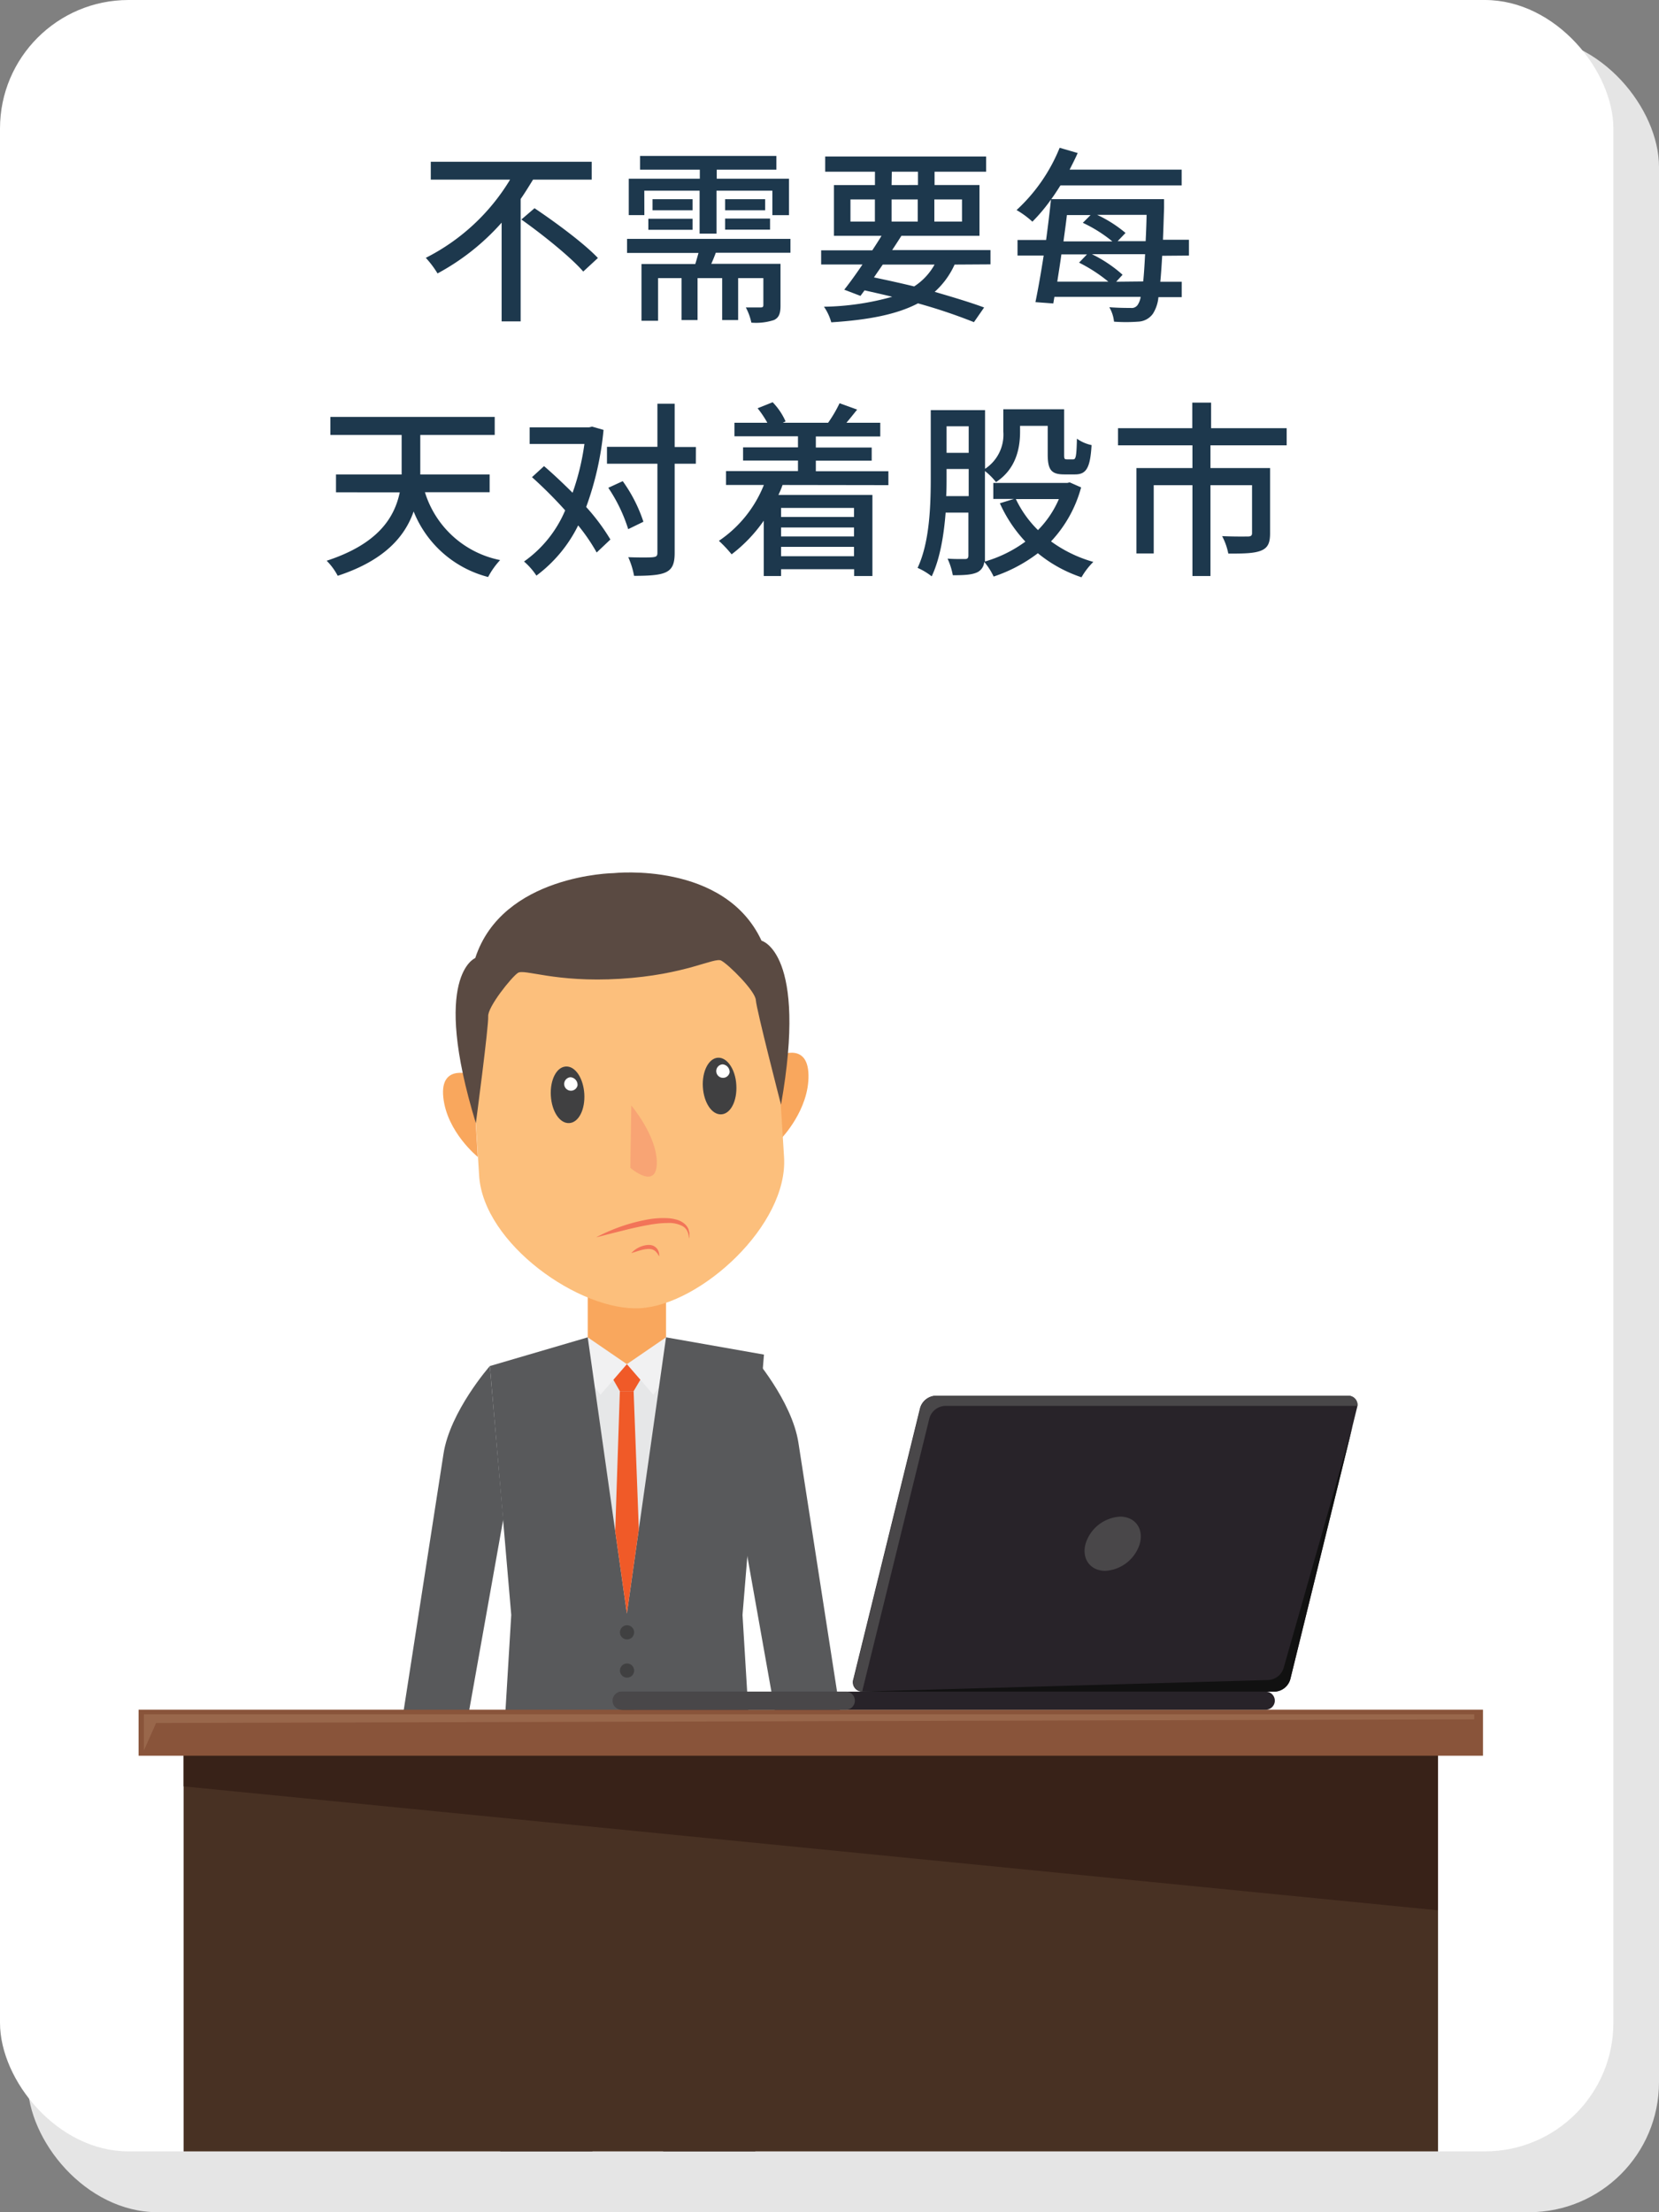 <svg id="a6e76960-edd0-4e29-9285-b5f42c259499" data-name="Layer 1" xmlns="http://www.w3.org/2000/svg" viewBox="0 0 300 400"><rect x="0" y="0" width="300" height="400" fill="#808080" stroke="none"/><defs><style>.b94101a7-311f-429f-9dd1-ac4ea86b51d8{fill:none}.ab94607a-4d21-4efb-a9f1-b32d0a324a22{fill:#fff}.b6a92987-9336-4a4a-9df6-f4d84f5ba0b9{fill:#1d384d}.fed40b82-517d-4992-92eb-e2af19e493ea{fill:#404041}.aa27a465-5abb-4932-9992-035f03eeba84{fill:#e6e7e8}.b77e2ef0-579e-41d2-8254-37c8677c2d88{fill:#f05a28}.aa32c9b7-588a-4c27-8f9f-407bfd8b93c3{fill:#f9a75d}.fe0ee217-46be-44b0-8125-7b020cd428f9{fill:#f1f1f2}.f7a4c86b-6d92-4f3f-a0f3-31fc5470966c{fill:#fcbf7c}.a0325bd6-36e8-484c-840f-66954295c9ff{fill:#58595b}.b2b48cec-c892-4ddd-a754-2d07b78b9274{fill:#f6956f}.a85dea45-6bc6-4355-9ab7-a7374607af38{fill:#f8a875}.b9177bef-7102-4c81-8173-b3827720e6b7{fill:#f27458}.a411b8e3-fc58-4f07-9b5d-c2963034c799{fill:#282329}.ad8f59ef-56e4-4eec-9cf7-773e3a36cd31{fill:#494749}</style><clipPath id="bc448d02-ff2e-4663-b15e-c256f2dbd268"><path class="b94101a7-311f-429f-9dd1-ac4ea86b51d8" d="M48 155h196v234H48z"/></clipPath><clipPath id="bec66a2c-5716-474d-8cbd-9dbb1422e594"><path class="b94101a7-311f-429f-9dd1-ac4ea86b51d8" d="M48-283h196v234H48z"/></clipPath></defs><rect x="5" y="6.67" width="295" height="393.33" rx="23.5" fill="#e5e5e5"/><rect class="ab94607a-4d21-4efb-a9f1-b32d0a324a22" width="291.75" height="389" rx="23.24"/><path class="b6a92987-9336-4a4a-9df6-f4d84f5ba0b9" d="M96.39 32.48c-.71 1.15-1.43 2.34-2.24 3.5v22.13h-3.44V40.26a42.1 42.1 0 0 1-11.59 9.18A17.75 17.75 0 0 0 77 46.62a37.59 37.59 0 0 0 15.24-14.14H77.9v-3.23H107v3.23zm.27 5.17c3.81 2.55 9 6.39 11.46 9l-2.65 2.45c-2.28-2.62-7.31-6.66-11.19-9.41zM129.44 45.7c-.27.72-.54 1.4-.82 2h12.52v7.55c0 1.36-.24 2.18-1.19 2.62a10.51 10.51 0 0 1-4.08.47 10.35 10.35 0 0 0-1-2.75h2.69c.34 0 .48-.1.48-.44v-4.86h-4.56v7.58h-2.89v-7.58h-4.45v7.58h-2.89v-7.58H119V58h-3V47.74h9.73c.2-.64.4-1.36.58-2h-12.92v-2.55h29.55v2.51zm-12.92-6.8h-2.82v-6.59h12.85v-1.63h-10.81V28.2h24.65v2.48h-10.78v1.63h13.06v6.59h-3v-4.42h-10.1v7.76h-3.06v-7.76h-10zm.72.65h8v2h-8zm8-1.53H118v-2h7.24zm13.12-2v2h-7.24v-2zm-7.24 3.5h8.13v2h-8.13zM172.62 47.84a14.77 14.77 0 0 1-3.6 4.93c3.43 1 6.56 1.94 8.94 2.83l-1.84 2.65a97.3 97.3 0 0 0-10.12-3.4c-3.81 2-8.94 3-15.68 3.43a9.36 9.36 0 0 0-1.32-2.82 48.13 48.13 0 0 0 12.34-1.8c-1.64-.41-3.33-.78-5-1.16l-.74 1-2.93-1.12c1-1.26 2.15-2.86 3.3-4.56h-7.48v-2.56h9.25c.58-.88 1.15-1.77 1.67-2.62h-8.61v-9.18h7.42v-2.41h-9V28.3h29.1v2.75H169v2.41h8.12v9.18h-14.26.14c-.51.81-1.09 1.7-1.67 2.58h17.78v2.58zm-18.83-7.78h4.42v-4h-4.42zm5.84 7.78c-.54.79-1.09 1.57-1.59 2.32 2.44.51 4.89 1.05 7.27 1.63a11.15 11.15 0 0 0 3.69-3.95zm1.6-14.38H166v-2.41h-4.73zm4.73 6.6v-4h-4.73v4zm3-4v4h5v-4zM210.16 46.25c-.11 1.87-.21 3.4-.34 4.69h3.87v2.79h-4.21a6.72 6.72 0 0 1-1 3 3.44 3.44 0 0 1-2.68 1.43 29.16 29.16 0 0 1-4.35 0 6.51 6.51 0 0 0-.85-2.61c1.7.13 3.16.13 3.87.13a1.31 1.31 0 0 0 1.23-.51 3.68 3.68 0 0 0 .57-1.49h-15.6l-.2 1.19-3.23-.24c.47-2.28 1-5.27 1.49-8.43H184v-2.81h5.17c.34-2.55.65-5.06.88-7.31a31 31 0 0 1-3.36 4 16.5 16.5 0 0 0-2.86-2.1 31.16 31.16 0 0 0 7.79-11.26l3.26.95c-.44 1-.95 2-1.46 3h20.26v2.86h-21.92c-.54.85-1.08 1.7-1.66 2.48h20.4v1.53c-.07 2.17-.13 4.08-.2 5.81h4.7v2.86zM191.93 46c-.23 1.73-.51 3.4-.74 4.93h9.24a28.1 28.1 0 0 0-5.3-3.44l1.43-1.49zm1-7.11c-.17 1.53-.41 3.17-.62 4.76h8.84a25.07 25.07 0 0 0-5.34-3.36l1.4-1.4zm13.8 12c.13-1.29.24-2.93.34-4.93h-9.62a24.22 24.22 0 0 1 5.55 3.72l-1.16 1.26zm.44-7.28c.07-1.42.14-3 .17-4.76h-8.94a22.94 22.94 0 0 1 5.13 3.27l-1.43 1.49zM76.84 89a17.88 17.88 0 0 0 13.6 12.27 14.08 14.08 0 0 0-2.17 3.06A19.82 19.82 0 0 1 74.8 92.48c-1.6 4.59-5.34 8.88-13.73 11.63a11.13 11.13 0 0 0-2-2.72c9.18-3 12.24-7.68 13.22-12.37H60.76v-3.23h11.87v-7.14H59.74v-3.27h29.72v3.27H76v7.14h12.54V89zM109.14 77.73A55.63 55.63 0 0 1 106 91.67a37.25 37.25 0 0 1 4.38 5.88l-2.48 2.35a34 34 0 0 0-3.35-4.9 25.18 25.18 0 0 1-7.55 9.08 12.25 12.25 0 0 0-2.24-2.55 21.56 21.56 0 0 0 7.44-9.25 77.94 77.94 0 0 0-6-6l2.18-2c1.7 1.46 3.46 3.13 5.16 4.82a44.07 44.07 0 0 0 2.14-8.83h-9.9v-3h10.74l.55-.13zm16.69 6.12H122V100c0 1.94-.44 2.89-1.53 3.44s-3 .68-5.81.68a14.55 14.55 0 0 0-1.05-3.37c2 .07 3.87.07 4.45 0s.82-.17.82-.78V83.85h-9.12v-3.06h9.12V73H122v7.82h3.84zM113.6 95.68a28.6 28.6 0 0 0-3.6-7.48l2.61-1.2a27 27 0 0 1 3.74 7.34zM141.51 87.69a15.86 15.86 0 0 1-.75 1.8h17v14.66h-3.3v-1.23h-13.22v1.23h-3.13v-10a27 27 0 0 1-5.81 6.08 23 23 0 0 0-2.3-2.44 22 22 0 0 0 8.13-10.1h-6.84v-2.51h13.01v-1.91h-9.93v-2.38h9.93v-2h-11.49v-2.45h5.95a18.54 18.54 0 0 0-1.76-2.62l2.72-1.09a11.79 11.79 0 0 1 2.34 3.47l-.51.24h8.27-.07a24 24 0 0 0 2.07-3.53l3.18 1.15c-.68.85-1.36 1.7-1.94 2.38h6.12v2.48h-11.65v2h10.1v2.38h-10.1v1.91h13.12v2.51zm-.27 4.15v1.63h13.19v-1.63zm13.19 3.54h-13.19V97h13.19zm0 5.2v-1.7h-13.19v1.7zM195.5 88.13a23 23 0 0 1-5.44 9.76 24 24 0 0 0 7.65 3.71 13 13 0 0 0-2.14 2.78 24.63 24.63 0 0 1-7.89-4.35 27.46 27.46 0 0 1-8 4.22 11.8 11.8 0 0 0-1.7-2.65 2.28 2.28 0 0 1-1.16 1.83c-1 .51-2.41.58-4.52.58a12.65 12.65 0 0 0-.95-3c1.36.1 2.79.07 3.19.07s.58-.17.58-.65v-7.74H171c-.31 4-1 8.33-2.52 11.52a11.82 11.82 0 0 0-2.55-1.53c2.21-4.69 2.38-11.42 2.38-16.35V74.16h9.82v10.61a7.39 7.39 0 0 0 3.3-6.77v-4h11v8.06c0 .85 0 1 .51 1h1.12c.47 0 .61-.47.68-3.74a7.12 7.12 0 0 0 2.65 1.16c-.24 4.22-1 5.3-3 5.3h-1.93c-2.32 0-3-.78-3-3.63V77h-5v1.09c0 3-.75 6.73-4.35 9.08a12 12 0 0 0-2-2v16.36a23.31 23.31 0 0 0 7.31-3.6 25.08 25.08 0 0 1-4.61-6.93l2.52-.78h-3.71v-2.9H193l.44-.1zm-20.33 1.57v-4.9h-4v1.5c0 1 0 2.21-.07 3.4zm-4-12.62v4.8h4v-4.8zm12.53 13.16a19.8 19.8 0 0 0 4 5.61 18.3 18.3 0 0 0 3.78-5.61zM218.89 80.52v4.11h10.78v11.8c0 1.7-.37 2.62-1.63 3.13s-3.16.54-5.92.54a11.57 11.57 0 0 0-1.12-3.16c2 .1 4.05.07 4.63.07s.78-.17.78-.62v-8.66h-7.52v16.42h-3.26V87.73h-7v12.34h-3.13V84.63h10.13v-4.11h-13.46v-3.1h13.43V72.8h3.4v4.62h13.67v3.1z"/><g clip-path="url(#bc448d02-ff2e-4663-b15e-c256f2dbd268)"><path class="fed40b82-517d-4992-92eb-e2af19e493ea" d="M134.21 325.83l-20.82-15.58-20.82 15.58s-1.49 21.69 20.82 21.69 20.82-21.69 20.82-21.69z"/><path class="aa27a465-5abb-4932-9992-035f03eeba84" d="M120.44 241.81l-7.08-.97-7.08.97-1.95 33.22 9.03 16.72 9.03-16.72-1.95-33.22z"/><path class="b77e2ef0-579e-41d2-8254-37c8677c2d88" d="M113.36 246.66l-3.09 1.7 1.82 3.18h2.49l1.88-3.18-3.1-1.7z"/><path class="aa32c9b7-588a-4c27-8f9f-407bfd8b93c3" d="M106.28 231.39h14.16v15.27h-14.16z"/><path class="fe0ee217-46be-44b0-8125-7b020cd428f9" d="M106.28 241.81l7.08 4.85-4.77 5.52-4.26-5.52 1.95-4.85zM120.44 241.81l-7.08 4.85 4.78 5.52 4.25-5.52-1.95-4.85z"/><path class="aa32c9b7-588a-4c27-8f9f-407bfd8b93c3" d="M85.51 194.39s-6-2.31-5.35 4 6.24 10.8 6.24 10.8zM140.41 191.06s5.65-3 5.79 3.29-4.89 11.47-4.89 11.47z"/><path class="f7a4c86b-6d92-4f3f-a0f3-31fc5470966c" d="M111.49 166.34s-20.38.26-26.85 13.77l2 32.43c.74 12.34 18.25 24.63 29.14 24s26.78-15 26-27.32l-2-32.43c-8.02-12.65-28.29-10.45-28.29-10.45z"/><path d="M137.71 170.09C131 155.68 111 157.87 111 157.87s-20.14.25-25.06 15.36c0 0-8.06 3.14.11 29.86 0 0 2.34-17.62 2.23-19.32s4.19-7.05 5.36-7.85 6.66 1.78 18.52 1.06 17-3.94 18.26-3.29 6.16 5.46 6.26 7.15 4.55 18.91 4.55 18.91c4.87-27.51-3.52-29.66-3.52-29.66z" fill="#5a4a42"/><path class="fed40b82-517d-4992-92eb-e2af19e493ea" d="M105.66 197.77c.17 2.83-1 5.2-2.72 5.3s-3.16-2.1-3.33-4.93 1-5.2 2.71-5.3 3.16 2.1 3.34 4.93z"/><path class="ab94607a-4d21-4efb-a9f1-b32d0a324a22" d="M104.44 196.24a1.22 1.22 0 1 1-1.27-1.46 1.39 1.39 0 0 1 1.27 1.46z"/><path class="fed40b82-517d-4992-92eb-e2af19e493ea" d="M133.15 196.19c.17 2.82-1 5.2-2.71 5.3s-3.17-2.11-3.34-4.94 1.05-5.2 2.72-5.3 3.18 2.11 3.33 4.94z"/><path class="ab94607a-4d21-4efb-a9f1-b32d0a324a22" d="M131.94 193.9a1.22 1.22 0 1 1-1.27-1.45 1.39 1.39 0 0 1 1.27 1.45z"/><path d="M114.16 199.89s4.69 5.53 4.61 10.44-4.79.83-4.79.83z" fill="#f8a474"/><path class="a0325bd6-36e8-484c-840f-66954295c9ff" d="M138.15 244.93l-17.71-3.12-7.08 49.94-7.08-49.94-17.7 5.19 3.87 45-2.18 36.12 19.64 8.73 3.45-18.91 3.46 18.91 19.64-8.73-2.19-36.12 3.88-47.07z"/><path class="b77e2ef0-579e-41d2-8254-37c8677c2d88" d="M114.58 251.54h-2.49l-.84 25.34 2.11 14.87 2.16-15.23-.94-24.98z"/><path class="fed40b82-517d-4992-92eb-e2af19e493ea" d="M114.67 295.15a1.28 1.28 0 1 1-1.28-1.28 1.28 1.28 0 0 1 1.28 1.28zM114.67 302.06a1.28 1.28 0 1 1-1.28-1.28 1.28 1.28 0 0 1 1.28 1.28zM114.67 309a1.28 1.28 0 1 1-1.28-1.28 1.28 1.28 0 0 1 1.28 1.28zM92.57 329.14l-3.99 113.47h13.46l9.21-97.17-18.68-16.3zM134.47 329.04l4 113.48h-13.46l-9.22-97.18 18.68-16.3z"/><path class="a0325bd6-36e8-484c-840f-66954295c9ff" d="M88.58 247s-7.23 8.21-8.39 15.93c-.67 4.4-12.14 78.17-12.14 78.17l10.76 2L91 274.73z"/><path class="aa27a465-5abb-4932-9992-035f03eeba84" d="M68.55 341.19l-.24 1.91 9.5 1.54.25-1.68-9.51-1.77z"/><path class="b2b48cec-c892-4ddd-a754-2d07b78b9274" d="M70.1 353.68a11.63 11.63 0 0 0 2.33 2.13 29.73 29.73 0 0 1 3.57 1.45c.45.35 1.15 1.89 0 2.09S71.2 357 71.2 357z"/><path class="a85dea45-6bc6-4355-9ab7-a7374607af38" d="M69.79 353.19s1.65 2.52 2 3.07 3.64 1.45 4.18 2 1 2.35-.84 1.95a11.34 11.34 0 0 1-4.49-2.21c-.7-.65-1.55-4.54-1.55-4.54z"/><path class="f7a4c86b-6d92-4f3f-a0f3-31fc5470966c" d="M69.6 343.34a13.92 13.92 0 0 1-.54 3.19c-.36.66-2.4 5.15-2.46 6.23s2.34 5.7 3 6.6 4.32 1.68 5.28 1.74 1-1.32 0-2a14.18 14.18 0 0 0-3.24-1.5c-.36-.06-1.68-3.48-1.86-4s1-3.36 1.32-3.78 1.8.48 2 1.32-.72 5.4-.3 6.06a1.16 1.16 0 0 0 2 .12 23.47 23.47 0 0 0 1.61-6.3c.06-1.61-.89-3.29-1-3.77a19.74 19.74 0 0 1 .5-2.87z"/><path class="a0325bd6-36e8-484c-840f-66954295c9ff" d="M136 245s7.22 8.21 8.39 15.93c.67 4.4 12.14 78.17 12.14 78.17l-10.77 2-12.16-68.37z"/><path class="aa27a465-5abb-4932-9992-035f03eeba84" d="M156.02 339.19l.24 1.91-9.5 1.54-.26-1.68 9.52-1.77z"/><path class="b2b48cec-c892-4ddd-a754-2d07b78b9274" d="M154.46 351.68a11.35 11.35 0 0 1-2.33 2.13 30.44 30.44 0 0 0-3.54 1.45c-.45.35-1.14 1.89 0 2.09s4.78-2.35 4.78-2.35z"/><path class="a85dea45-6bc6-4355-9ab7-a7374607af38" d="M154.78 351.19s-1.65 2.52-2.05 3.07-3.64 1.45-4.19 2-1 2.35.85 1.95a11.41 11.41 0 0 0 4.54-2.29c.7-.65 1.54-4.54 1.54-4.54z"/><path class="f7a4c86b-6d92-4f3f-a0f3-31fc5470966c" d="M155 341.34a13.92 13.92 0 0 0 .54 3.19c.36.66 2.4 5.15 2.46 6.23s-2.35 5.7-3 6.6-4.32 1.68-5.28 1.74-1-1.32 0-2a14.18 14.18 0 0 1 3.24-1.5c.36-.06 1.68-3.48 1.86-4s-1-3.36-1.32-3.78-1.8.48-2 1.32.72 5.4.3 6.06a1.16 1.16 0 0 1-2 .12 23.45 23.45 0 0 1-1.62-6.3c-.06-1.61.9-3.29 1-3.77a19.55 19.55 0 0 0-.51-2.87z"/><path class="b9177bef-7102-4c81-8173-b3827720e6b7" d="M107.81 223.73a28.54 28.54 0 0 1 2.76-1.3 32 32 0 0 1 6.44-1.91 16 16 0 0 1 3.63-.26 7.27 7.27 0 0 1 1.7.27 3.7 3.7 0 0 1 1.41.72 2.55 2.55 0 0 1 .78 1.09c0 .19.09.37.13.54v.45a2.37 2.37 0 0 1-.07.63v.21-.22a4.42 4.42 0 0 0-.07-.6l-.09-.41-.2-.45a2.32 2.32 0 0 0-.78-.78 5.29 5.29 0 0 0-2.8-.57 16.61 16.61 0 0 0-1.69.1c-.57.07-1.16.15-1.74.26-1.18.2-2.34.47-3.44.72l-3 .75zM114.16 226.58a4.59 4.59 0 0 1 2.83-1.46 2.86 2.86 0 0 1 .65 0 1.88 1.88 0 0 1 .62.2 1.68 1.68 0 0 1 .48.38 1.33 1.33 0 0 1 .29.45 1.83 1.83 0 0 1 .17.73 1.37 1.37 0 0 1 0 .27s-.06-.08-.15-.23l-.15-.25c-.07-.1-.16-.18-.24-.29a1.52 1.52 0 0 0-.3-.26c-.1-.11-.26-.12-.38-.2a2.42 2.42 0 0 0-.94-.08 5.83 5.83 0 0 0-1 .17c-.33.09-.65.18-.92.27z"/></g><path fill="#483123" d="M33.2 317.14h226.84V389H33.2z"/><path fill="#382218" d="M33.2 323l226.84 22.41v-28.27H33.2V323z"/><path fill="#89543a" d="M25.06 309.14h243.11v8.32H25.06z"/><path fill="#99674b" d="M266.59 309.97H26.02v6.54l2.21-4.97 238.36-.66v-.91z"/><path class="a411b8e3-fc58-4f07-9b5d-c2963034c799" d="M233.33 303.62a3.07 3.07 0 0 1-2.8 2.25H156a1.7 1.7 0 0 1-1.69-2.25l12.06-49a3.06 3.06 0 0 1 2.8-2.25h74.5a1.71 1.71 0 0 1 1.7 2.25z"/><path class="ad8f59ef-56e4-4eec-9cf7-773e3a36cd31" d="M156 305.46l12.06-49a3.07 3.07 0 0 1 2.8-2.25h74.63a1.67 1.67 0 0 0-1.76-1.85h-74.5a3.06 3.06 0 0 0-2.8 2.25l-12.06 49a1.69 1.69 0 0 0 1.57 2.24 3 3 0 0 1 .06-.39z"/><path class="ad8f59ef-56e4-4eec-9cf7-773e3a36cd31" d="M206.11 279.13c.75-2.71-.84-4.9-3.55-4.9a6.93 6.93 0 0 0-6.25 4.9c-.75 2.7.84 4.9 3.55 4.9a6.94 6.94 0 0 0 6.25-4.9z"/><path class="a411b8e3-fc58-4f07-9b5d-c2963034c799" d="M110.9 307.5a1.65 1.65 0 0 0 1.64 1.64h116.35a1.65 1.65 0 0 0 1.64-1.64 1.64 1.64 0 0 0-1.64-1.63H112.54a1.64 1.64 0 0 0-1.64 1.63z"/><path class="ad8f59ef-56e4-4eec-9cf7-773e3a36cd31" d="M154.59 307.5a1.63 1.63 0 0 0-1.63-1.63h-40.42a1.64 1.64 0 1 0 0 3.27H153a1.64 1.64 0 0 0 1.59-1.64z"/><path d="M232.16 301.46a3.08 3.08 0 0 1-2.76 2.31s-74.08 2.1-73.38 2.1h74.51a3.07 3.07 0 0 0 2.8-2.25l11.27-45.8z" fill="#111"/><g clip-path="url(#bec66a2c-5716-474d-8cbd-9dbb1422e594)"><path class="a0325bd6-36e8-484c-840f-66954295c9ff" d="M90.27 4.61s-.24 3.63-4.6 7.27-16.26 14.62-9 15.05c5.59.34 13.84-3.25 19.65-9.38v2.05s6.55-3.86 6.55-4.77-1.94-11.35-1.94-11.35z"/><path class="fed40b82-517d-4992-92eb-e2af19e493ea" d="M92.57-108.86L88.58 4.61h13.46l9.21-97.17-18.68-16.3z"/><path class="a0325bd6-36e8-484c-840f-66954295c9ff" d="M136.77 4.52s.24 3.63 4.61 7.26 16.26 14.62 9 15.06c-5.59.33-13.83-3.25-19.65-9.38v2s-6.55-3.86-6.55-4.77 1.92-11.31 1.92-11.31z"/><path class="fed40b82-517d-4992-92eb-e2af19e493ea" d="M134.47-108.96l4 113.48h-13.46l-9.22-97.18 18.68-16.3z"/></g></svg>